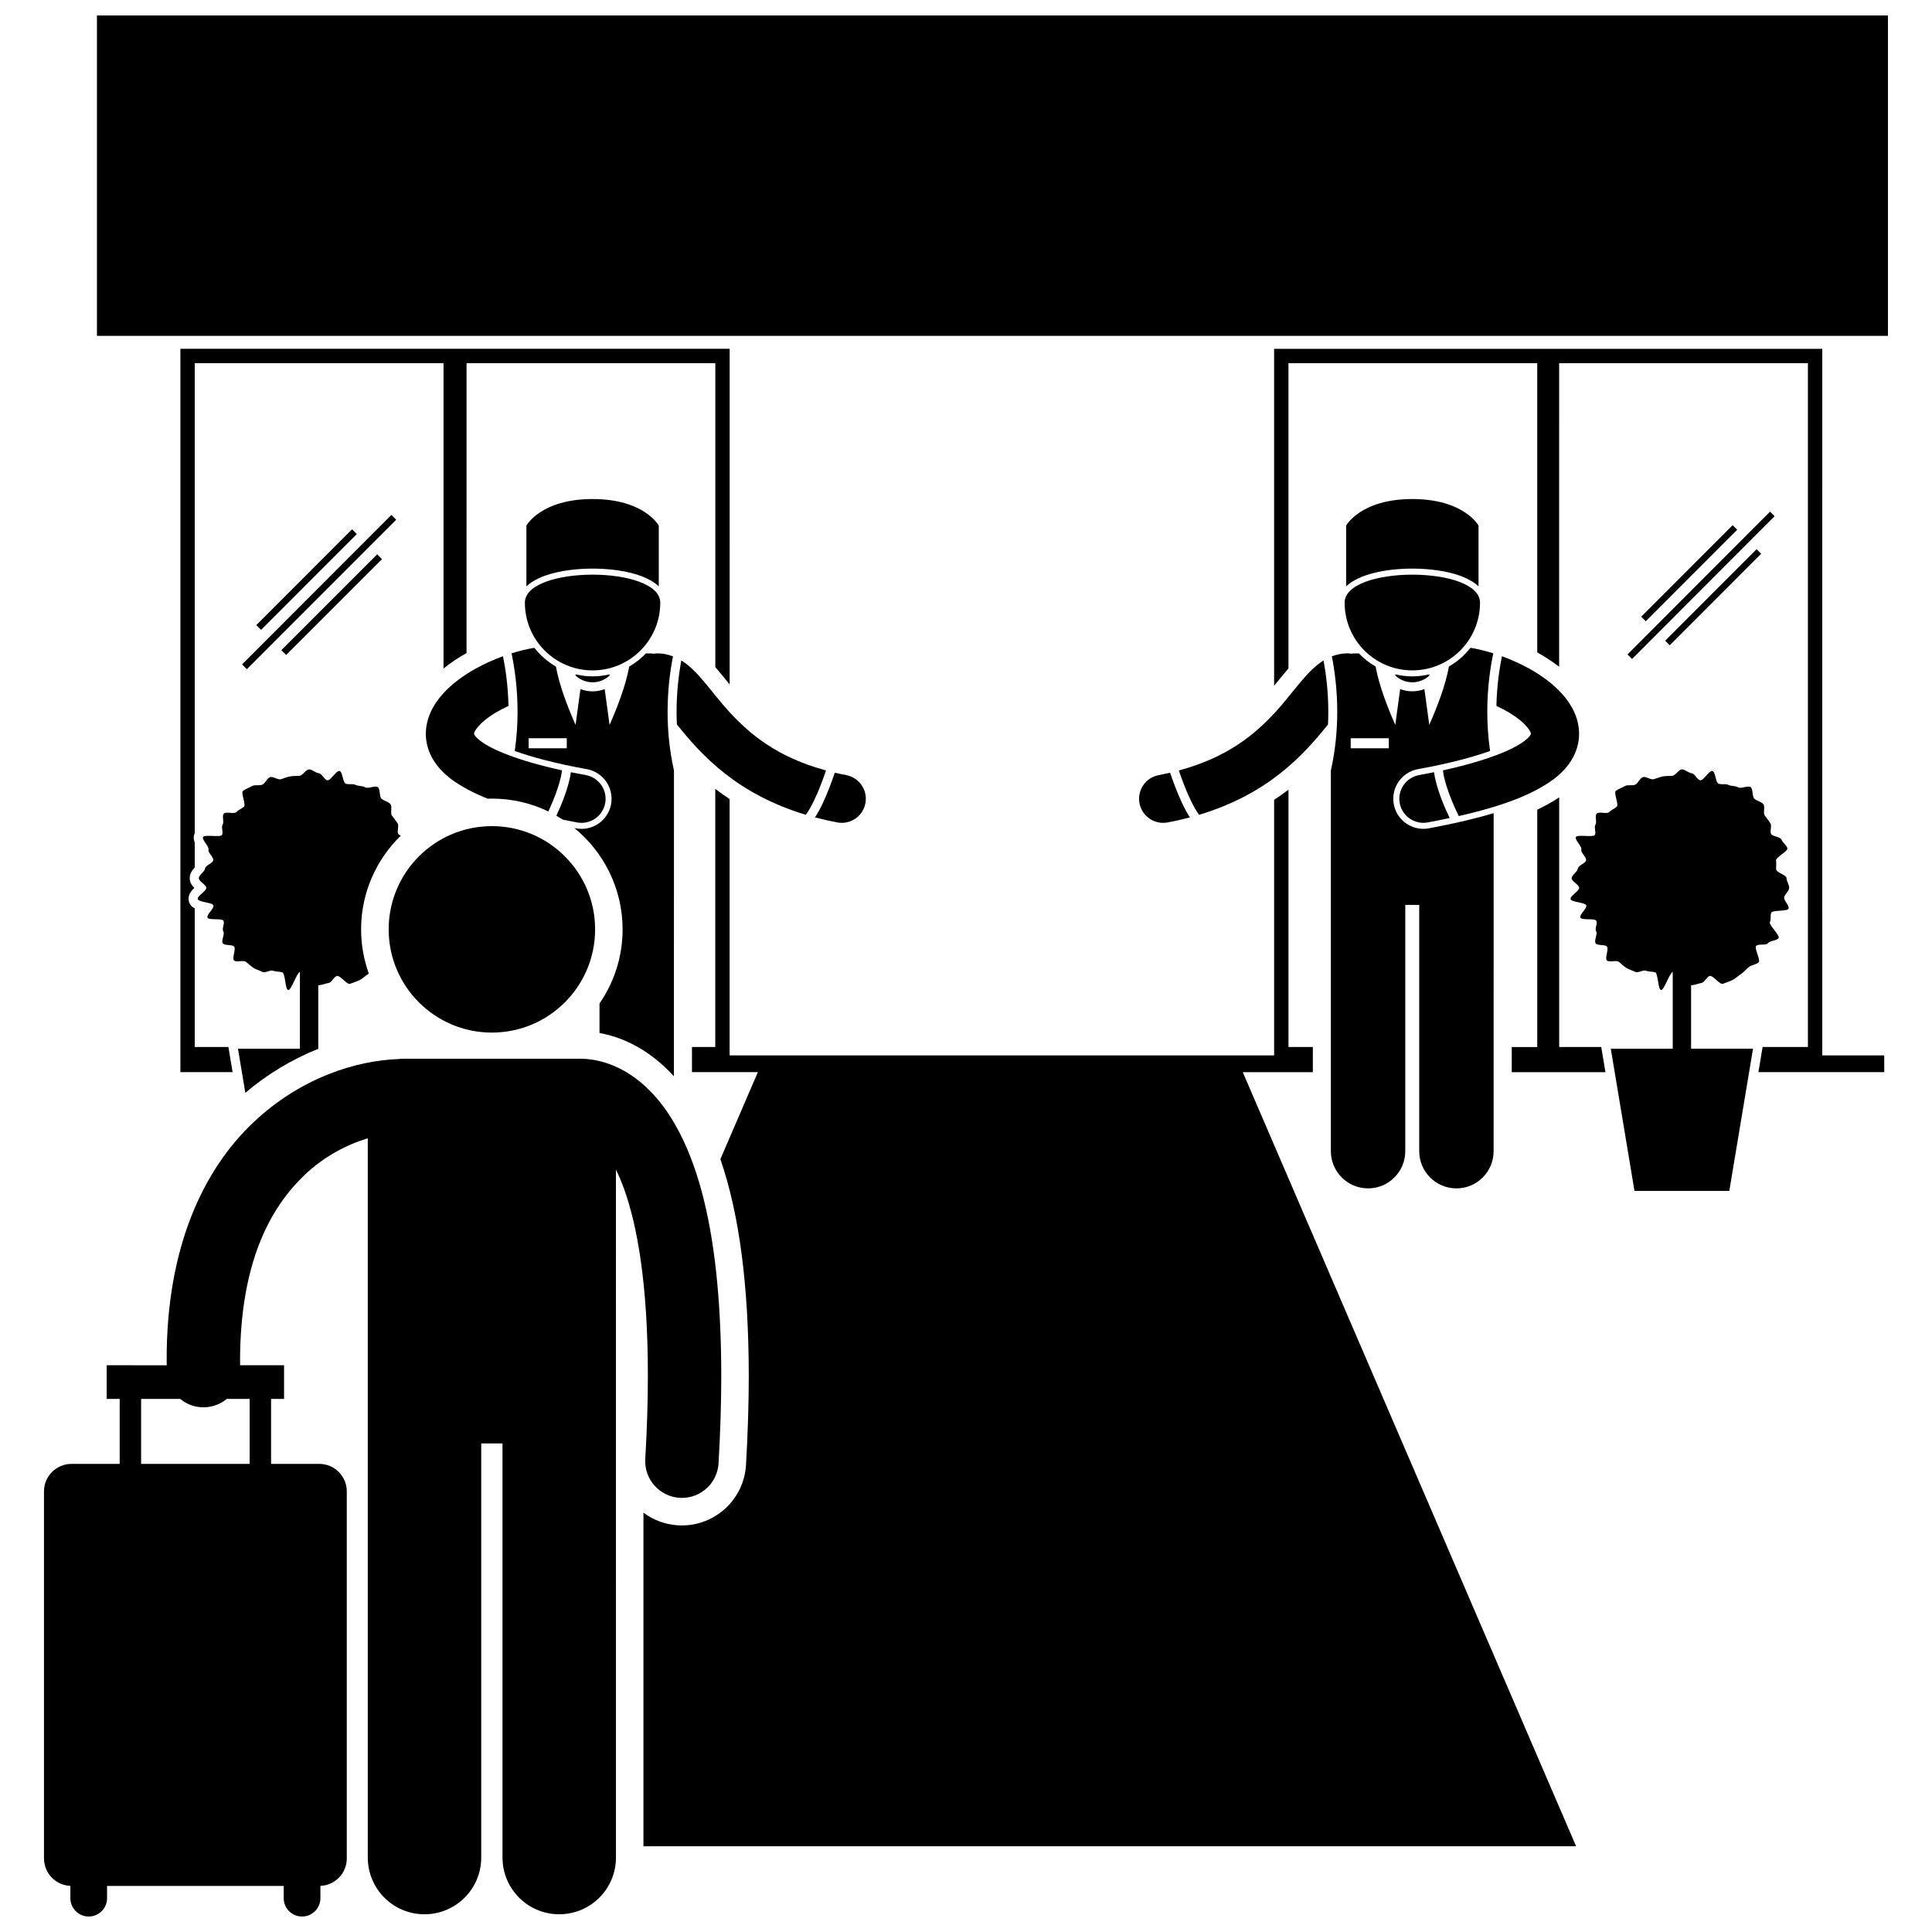 <?xml version="1.0" encoding="UTF-8"?>
<!-- Uploaded to: ICON Repo, www.iconrepo.com, Generator: ICON Repo Mixer Tools -->
<svg width="800px" height="800px" version="1.1" viewBox="144 144 512 512" xmlns="http://www.w3.org/2000/svg">
 <defs>
  <clipPath id="b">
   <path d="m169 148.09h476v85.906h-476z"/>
  </clipPath>
  <clipPath id="a">
   <path d="m155 424h181v227.9h-181z"/>
  </clipPath>
 </defs>
 <path d="m211.92 309.66 25.371-25.391 1.27 1.266-25.371 25.391z"/>
 <path d="m218.57 316.3 25.383-25.383 1.27 1.27-25.383 25.383z"/>
 <path d="m208.15 320.08 39.574-39.621 1.27 1.266-39.574 39.621z"/>
 <path d="m626.92 236.44h-145.27v89.309c0.387-0.473 0.781-0.949 1.16-1.418 0.891-1.098 1.754-2.148 2.648-3.191v-80.895h65.926v76.664c0.059 0.031 0.121 0.059 0.176 0.09 2.086 1.168 3.953 2.394 5.625 3.695l0.004-80.449h65.926v181.22h-12.008l-0.141 0.844-0.969 5.82h33.344v-4.438l-16.426 0.004z"/>
 <path d="m578.94 307.43 24.223-24.246 1.211 1.211-24.223 24.246z"/>
 <path d="m585.29 313.79 24.223-24.246 1.211 1.211-24.223 24.246z"/>
 <path d="m575.31 317.43 37.766-37.84 1.211 1.207-37.766 37.84z"/>
 <path d="m204.67 422.31-0.141-0.844h-8.918v-36.727c-0.777-0.402-1.402-1.016-1.594-2.051-0.277-1.508 0.652-2.602 1.48-3.383-0.617-0.605-1.227-1.43-1.227-2.582 0-1.293 0.758-2.203 1.34-2.832v-6.613c-0.273-0.691-0.395-1.48-0.066-2.32 0.02-0.047 0.047-0.078 0.066-0.125v-124.59h65.926v80.922c1.793-1.453 3.809-2.812 6.098-4.102l0.004-76.82h65.926v80.551c1.004 1.16 1.953 2.32 2.941 3.539 0.281 0.348 0.578 0.703 0.859 1.051l0.004-88.945h-145.56v191.69h13.832z"/>
 <path d="m568.49 422.31-0.141-0.844h-11.152v-66.156c-1.723 1.156-3.656 2.234-5.805 3.254v62.906h-6.762v6.668h24.828z"/>
 <path d="m491.93 421.46h-6.469v-68.188c-1.23 0.941-2.504 1.836-3.805 2.691v67.727h-144.3v-67.922c-1.301-0.863-2.574-1.766-3.805-2.715v68.406h-6.172v6.668h17.465l-9.934 23.062c5.008 14.516 7.488 33.441 7.523 57.305-0.008 7.523-0.254 15.5-0.734 23.723-0.523 8.992-7.984 16.035-16.98 16.035-0.34 0-0.68-0.008-1.023-0.027-3.449-0.203-6.598-1.426-9.176-3.363v88.422h247.17l-88.344-205.15h18.574v-6.672z"/>
 <path d="m542.03 317.91c-0.68 3.332-1.348 7.871-1.465 13.168 2.465 1.133 4.715 2.488 6.328 3.832 1.492 1.211 2.387 2.406 2.656 3.031 0.168 0.363 0.164 0.504 0.164 0.523-0.012 0.027 0.039-0.008-0.117 0.281-0.16 0.277-0.598 0.852-1.578 1.586-2.84 2.231-9.801 5.231-21.629 7.82 0.258 2.328 1.281 5.391 2.301 7.883 0.773 1.906 1.516 3.469 1.891 4.231 11.906-2.703 19.746-5.793 25.094-9.734 0.008-0.008 0.02-0.008 0.027-0.016 2-1.512 3.68-3.246 4.891-5.301 1.215-2.047 1.891-4.438 1.879-6.75-0.031-4.359-2.078-7.859-4.481-10.551-2.449-2.727-5.465-4.898-8.758-6.742-2.301-1.262-4.727-2.352-7.203-3.262z"/>
 <path d="m539.84 359.49c-4.848 1.457-10.512 2.785-17.199 4.031-0.48 0.086-0.965 0.129-1.441 0.129-3.848 0-7.144-2.75-7.84-6.543-0.785-4.324 2.086-8.484 6.414-9.277 8.203-1.473 14.523-3.176 19.113-4.816-0.523-3.637-0.742-7.121-0.742-10.355 0-6.332 0.793-11.719 1.59-15.527-2.008-0.629-4.035-1.129-6.051-1.465-1.559 2.004-3.492 3.695-5.703 4.969-0.891 4.953-3.113 10.738-5.211 15.465l-1.289-9.484c-1.035 0.387-2.121 0.59-3.211 0.59h-0.008c-1.086 0-2.172-0.203-3.207-0.59l-1.289 9.488c-2.098-4.727-4.32-10.512-5.211-15.469-1.641-0.945-3.125-2.117-4.422-3.477h-1.27c-0.266 0-0.516 0.047-0.77 0.078-0.316-0.047-0.633-0.098-0.965-0.098-1.492-0.008-2.902 0.309-4.172 0.793 0.738 3.75 1.43 8.82 1.43 14.73 0 4.738-0.457 10.008-1.691 15.531v100.88c0 5.445 4.414 9.859 9.859 9.859 5.441 0 9.859-4.414 9.859-9.859v-65.262h3.695v65.262c0 5.445 4.414 9.859 9.859 9.859 5.441 0 9.855-4.414 9.855-9.859l0.012-89.586zm-27.793-17.195h-10.098v-2.66h10.098z"/>
 <path d="m518.28 323.25c-1.551 0-3.051-0.203-4.496-0.543l-0.047 0.184 0.18 0.281c1.258 1.082 2.801 1.645 4.367 1.645 1.562 0 3.106-0.566 4.363-1.641l0.18-0.285-0.047-0.184c-1.449 0.34-2.953 0.543-4.5 0.543z"/>
 <path d="m455.51 352.71c-0.578-1.496-1.062-2.863-1.422-3.938-0.973 0.23-1.977 0.441-3.016 0.641-3.461 0.648-5.742 3.981-5.094 7.445 0.574 3.066 3.254 5.203 6.262 5.203 0.391 0 0.785-0.035 1.184-0.109 2.062-0.383 4.027-0.836 5.914-1.336-1.48-2.246-2.781-5.227-3.828-7.906z"/>
 <path d="m495.93 336.01c0.055-1.137 0.086-2.254 0.086-3.34 0-5.387-0.598-10.074-1.262-13.629-0.152 0.094-0.305 0.188-0.449 0.285-1.797 1.207-3.152 2.598-4.445 4.035-2.555 2.879-4.898 6.117-7.93 9.426-5.383 5.801-12.512 11.883-25.52 15.398 0.348 1.02 0.793 2.289 1.328 3.668 1.109 2.887 2.613 6.18 4.027 8.082 8.973-2.695 15.941-6.617 21.344-10.855 5.793-4.535 9.812-9.359 12.82-13.07z"/>
 <path d="m524.04 348.64c-1.277 0.258-2.59 0.516-3.973 0.762-3.465 0.633-5.758 3.957-5.129 7.422 0.566 3.078 3.246 5.231 6.269 5.231 0.379 0 0.766-0.031 1.156-0.105 2.035-0.379 3.973-0.766 5.816-1.16-1.09-2.269-3.566-7.742-4.141-12.148z"/>
 <path d="m500.74 299.39c3.352-3.215 10.461-4.703 17.539-4.703 7.082 0 14.191 1.488 17.543 4.703v-16.098s-3.805-7.043-17.543-7.043c-13.734 0-17.539 7.043-17.539 7.043z"/>
 <path d="m536.22 303.72c0-9.906-35.879-9.906-35.879 0 0 9.91 8.031 17.941 17.938 17.941 9.91-0.004 17.941-8.035 17.941-17.941z"/>
 <path d="m256.85 338.46c-0.012 2.316 0.668 4.707 1.879 6.75 1.215 2.055 2.891 3.789 4.891 5.301 0.008 0.008 0.02 0.008 0.027 0.016 2.566 1.891 5.715 3.586 9.602 5.137 0.367-0.012 0.73-0.027 1.102-0.027 5.359 0 10.438 1.223 14.969 3.406 0.375-0.809 0.836-1.844 1.312-3.012 1.02-2.492 2.043-5.555 2.301-7.883-11.828-2.59-18.793-5.59-21.629-7.82-0.98-0.734-1.418-1.309-1.578-1.586-0.156-0.289-0.105-0.254-0.117-0.281 0-0.02-0.004-0.16 0.164-0.523 0.27-0.625 1.168-1.82 2.656-3.031 1.609-1.344 3.863-2.699 6.328-3.832-0.117-5.297-0.785-9.832-1.465-13.168-2.477 0.906-4.902 2-7.203 3.262-3.289 1.844-6.305 4.012-8.758 6.742-2.402 2.691-4.449 6.191-4.481 10.551z"/>
 <path d="m322.61 348.2c-1.234-5.523-1.691-10.793-1.691-15.531 0-5.906 0.691-10.98 1.43-14.73-1.27-0.484-2.68-0.801-4.172-0.793-0.328 0-0.645 0.047-0.965 0.098-0.254-0.031-0.504-0.078-0.77-0.078h-1.27c-1.297 1.363-2.781 2.535-4.422 3.477-0.891 4.957-3.117 10.742-5.211 15.469l-1.289-9.488c-1.035 0.387-2.117 0.59-3.207 0.59h-0.008c-1.09 0-2.176-0.203-3.211-0.59l-1.289 9.484c-2.098-4.727-4.32-10.512-5.211-15.465-2.211-1.273-4.144-2.965-5.703-4.969-2.016 0.336-4.043 0.836-6.051 1.465 0.793 3.809 1.59 9.195 1.59 15.527 0 3.231-0.219 6.719-0.742 10.355 4.59 1.641 10.91 3.344 19.113 4.816 4.328 0.793 7.199 4.953 6.414 9.277-0.695 3.789-3.988 6.543-7.84 6.543-0.477 0-0.961-0.043-1.441-0.129-0.156-0.027-0.297-0.059-0.449-0.086 7.793 6.359 12.781 16.035 12.781 26.852 0 7.281-2.266 14.047-6.117 19.629v7.836c2.516 0.449 5.473 1.312 8.66 2.922 3.984 1.988 7.723 4.898 11.055 8.539l0.012-81.02zm-38.508-8.559h10.098v2.66h-10.098z"/>
 <path d="m296.5 322.89 0.18 0.285c1.258 1.074 2.801 1.641 4.363 1.641 1.566 0 3.109-0.566 4.367-1.645l0.176-0.281-0.047-0.184c-1.445 0.34-2.945 0.543-4.496 0.543-1.551 0-3.051-0.203-4.496-0.543z"/>
 <path d="m363.81 352.71c-1.047 2.68-2.348 5.664-3.824 7.906 1.891 0.5 3.852 0.949 5.914 1.336 0.395 0.074 0.793 0.109 1.184 0.109 3.012 0 5.688-2.137 6.262-5.203 0.648-3.465-1.633-6.797-5.094-7.445-1.039-0.199-2.043-0.414-3.016-0.641-0.367 1.07-0.848 2.441-1.426 3.938z"/>
 <path d="m325.01 319.32c-0.141-0.098-0.297-0.191-0.449-0.285-0.664 3.555-1.262 8.246-1.262 13.629 0 1.086 0.031 2.203 0.086 3.34 3.012 3.715 7.031 8.535 12.824 13.066 5.398 4.234 12.367 8.16 21.344 10.855 1.41-1.902 2.918-5.195 4.027-8.082 0.535-1.379 0.98-2.652 1.328-3.668-13.008-3.516-20.141-9.598-25.52-15.398-3.031-3.305-5.375-6.543-7.93-9.426-1.297-1.438-2.652-2.828-4.449-4.031z"/>
 <path d="m296.96 361.96c0.387 0.07 0.777 0.105 1.156 0.105 3.019 0 5.703-2.152 6.269-5.231 0.633-3.465-1.66-6.789-5.129-7.422-1.383-0.246-2.695-0.504-3.973-0.762-0.527 4.039-2.648 8.973-3.844 11.52 0.586 0.336 1.164 0.688 1.727 1.051 1.23 0.246 2.484 0.492 3.793 0.738z"/>
 <path d="m283.5 299.39c3.352-3.215 10.461-4.703 17.543-4.703 7.078 0 14.188 1.488 17.539 4.703v-16.098s-3.805-7.043-17.539-7.043-17.543 7.043-17.543 7.043z"/>
 <path d="m318.98 303.72c0-9.906-35.879-9.906-35.879 0 0 9.91 8.031 17.941 17.941 17.941 9.906-0.004 17.938-8.035 17.938-17.941z"/>
 <path d="m608.57 421.91h-16.414v-16.832c0.066 0 0.133 0.02 0.199 0.016 0.852-0.078 1.734-0.449 2.559-0.605 0.84-0.156 1.371-1.629 2.18-1.859 0.82-0.23 2.688 2.394 3.473 2.09 0.797-0.309 1.836-0.633 2.594-1.012 0.762-0.379 1.551-1.168 2.269-1.613 0.723-0.449 1.383-1.336 2.055-1.844 0.68-0.512 1.941-0.648 2.57-1.219 0.629-0.574-1.23-3.738-0.656-4.363 0.574-0.629 2.613-0.039 3.125-0.719 0.512-0.676 2.371-0.633 2.816-1.352s-2.664-3.488-2.285-4.25c0.379-0.758 0.023-1.656 0.332-2.449 0.305-0.789 4.367-0.305 4.602-1.125 0.23-0.812-1.324-2.137-1.168-2.977 0.152-0.828 1.258-1.578 1.332-2.43 0.078-0.84-0.703-1.777-0.703-2.637 0-0.855-2.668-1.48-2.742-2.32-0.078-0.852 0.109-1.52-0.043-2.348-0.156-0.84 3.234-2.473 3.004-3.285-0.23-0.82-1.258-1.484-1.562-2.269-0.305-0.797-2.383-0.785-2.762-1.543-0.379-0.762 0.285-2.047-0.16-2.766-0.449-0.723-0.988-1.383-1.496-2.059-0.512-0.676 0.16-2.438-0.41-3.062-0.574-0.629-1.73-0.836-2.356-1.406-0.629-0.57-0.297-2.559-0.977-3.07-0.676-0.512-2.594 0.504-3.316 0.055-0.719-0.445-1.832-0.277-2.594-0.656-0.758-0.379-1.816-0.008-2.609-0.316-0.789-0.305-0.797-3.141-1.621-3.371-0.812-0.23-2.394 2.629-3.234 2.473-0.828-0.156-1.422-1.789-2.273-1.867-0.84-0.078-1.723-1.016-2.578-1.016-0.855 0-1.68 1.613-2.516 1.691-0.852 0.078-1.699 0.008-2.527 0.164-0.84 0.156-1.605 0.516-2.418 0.746-0.82 0.23-2.121-0.852-2.91-0.547-0.797 0.309-1.219 1.594-1.977 1.973-0.762 0.379-2.047-0.055-2.766 0.391-0.723 0.449-1.699 0.738-2.375 1.25-0.68 0.512 0.852 3.648 0.223 4.219-0.629 0.57-1.402 0.777-1.973 1.402-0.574 0.629-2.863-0.223-3.379 0.457-0.512 0.676 0.16 2.176-0.289 2.898-0.445 0.719 0.23 1.941-0.148 2.707-0.379 0.758-4.742-0.207-5.051 0.59-0.305 0.785 1.684 2.484 1.453 3.305-0.23 0.812 1.414 1.992 1.258 2.836-0.152 0.828-2.098 1.344-2.176 2.195-0.078 0.836-1.641 1.699-1.641 2.559 0 0.855 1.906 1.688 1.984 2.523 0.078 0.852-2.434 2.164-2.277 2.992 0.156 0.84 3.934 0.887 4.164 1.695 0.23 0.82-1.879 2.426-1.57 3.215 0.309 0.797 3.859 0.105 4.234 0.863 0.379 0.762-0.492 2.059-0.047 2.777 0.449 0.723-0.641 2.516-0.129 3.191 0.512 0.68 2.41 0.227 2.984 0.852 0.574 0.629-0.633 3.117-0.008 3.688 0.629 0.57 2.465-0.156 3.144 0.359 0.676 0.512 1.293 1.164 2.016 1.609 0.719 0.445 1.59 0.684 2.352 1.062 0.758 0.379 2.07-0.617 2.863-0.309 0.789 0.305 1.586 0.18 2.406 0.414 0.812 0.23 0.719 4.539 1.559 4.695 0.785 0.148 2.231-4.438 3.106-4.832v20.391h-16.414l6.281 37.691h25.125z"/>
 <path d="m228.43 421.91h-0.086v-16.832c0.066 0 0.133 0.02 0.199 0.016 0.852-0.078 1.734-0.449 2.559-0.605 0.84-0.156 1.371-1.629 2.18-1.859 0.82-0.23 2.688 2.394 3.473 2.09 0.797-0.309 1.836-0.633 2.594-1.012 0.762-0.379 1.551-1.168 2.269-1.613 0.043-0.027 0.082-0.066 0.121-0.094-1.316-3.66-2.043-7.602-2.043-11.707 0-9.73 4.035-18.527 10.516-24.828-0.312-0.129-0.574-0.281-0.684-0.5-0.379-0.762 0.285-2.047-0.16-2.766-0.449-0.723-0.988-1.383-1.496-2.059-0.512-0.676 0.16-2.438-0.41-3.062-0.574-0.629-1.73-0.836-2.356-1.406-0.629-0.57-0.297-2.559-0.977-3.07-0.676-0.512-2.594 0.504-3.316 0.055-0.719-0.445-1.832-0.277-2.594-0.656-0.758-0.379-1.816-0.008-2.609-0.316-0.789-0.305-0.797-3.141-1.621-3.371-0.812-0.23-2.394 2.629-3.234 2.473-0.828-0.156-1.422-1.789-2.273-1.867-0.836-0.078-1.723-1.016-2.578-1.016-0.855 0-1.68 1.613-2.516 1.691-0.852 0.078-1.699 0.008-2.527 0.164-0.84 0.156-1.605 0.516-2.418 0.746-0.82 0.23-2.121-0.852-2.91-0.547-0.797 0.309-1.219 1.594-1.977 1.973-0.762 0.379-2.047-0.055-2.766 0.391-0.723 0.449-1.695 0.738-2.375 1.25-0.68 0.512 0.852 3.648 0.223 4.219-0.629 0.57-1.402 0.777-1.973 1.402-0.574 0.629-2.863-0.223-3.379 0.457-0.512 0.676 0.16 2.176-0.289 2.898-0.445 0.719 0.23 1.941-0.148 2.707-0.379 0.758-4.742-0.207-5.051 0.59-0.305 0.785 1.684 2.484 1.453 3.305-0.23 0.812 1.414 1.992 1.258 2.836-0.152 0.828-2.098 1.344-2.176 2.195-0.078 0.836-1.641 1.699-1.641 2.559 0 0.855 1.906 1.688 1.984 2.523 0.078 0.852-2.434 2.164-2.277 2.992 0.156 0.84 3.934 0.887 4.164 1.695 0.23 0.82-1.879 2.426-1.57 3.215 0.309 0.797 3.859 0.105 4.234 0.863 0.379 0.762-0.492 2.059-0.047 2.777 0.449 0.723-0.641 2.516-0.129 3.191 0.512 0.68 2.41 0.227 2.984 0.852 0.574 0.629-0.633 3.117-0.008 3.688 0.629 0.57 2.465-0.156 3.144 0.359 0.676 0.512 1.293 1.164 2.016 1.609 0.719 0.445 1.594 0.684 2.356 1.062 0.758 0.379 2.07-0.617 2.863-0.309 0.789 0.305 1.586 0.18 2.406 0.414 0.812 0.23 0.719 4.539 1.559 4.695 0.785 0.148 2.231-4.438 3.106-4.832v20.391h-16.414l1.949 11.68c5.871-4.981 12.477-8.934 19.418-11.695z"/>
 <g clip-path="url(#b)">
  <path d="m169.69 148.09v84.922h474.64v-84.922z"/>
 </g>
 <g clip-path="url(#a)">
  <path d="m307.23 453.95c0.719 1.477 1.445 3.172 2.164 5.148 3.426 9.496 6.309 25.082 6.297 49.41 0 6.703-0.215 14.07-0.688 22.156-0.312 5.363 3.781 9.961 9.145 10.277 0.191 0.012 0.387 0.016 0.578 0.016 5.109 0 9.398-3.992 9.699-9.164 0.492-8.43 0.715-16.168 0.719-23.289-0.051-36.695-5.91-57.004-13.906-69.215-3.992-6.062-8.664-9.953-12.98-12.105-4.129-2.082-7.762-2.559-9.957-2.59-0.156-0.008-0.309-0.023-0.469-0.023l-46.969 0.004c-0.395 0-0.781 0.031-1.16 0.078-11.25 0.402-25.93 4.859-38.586 16.82-13.203 12.484-23.031 33.109-22.949 62.934 0 0.449 0.012 0.938 0.016 1.402l-15.91-0.004v8.918h3.441v17.223h-12.766c-4.027 0-7.293 3.269-7.293 7.293v97.262c0 3.926 3.106 7.117 6.992 7.277v3.258c0 2.688 2.176 4.863 4.863 4.863s4.863-2.176 4.863-4.863v-3.242h46.809v3.242c0 2.688 2.176 4.863 4.863 4.863s4.863-2.176 4.863-4.863v-3.258c3.887-0.16 6.992-3.352 6.992-7.277v-97.262c0-4.027-3.266-7.293-7.293-7.293h-12.773v-17.223h3.445v-8.918h-11.645c-0.008-0.469-0.02-0.93-0.02-1.402 0.086-25.801 7.949-40.203 16.918-48.848 5.336-5.144 11.469-8.242 16.93-9.902v190.62c0 8.305 6.731 15.031 15.031 15.031s15.035-6.727 15.035-15.031v-109.75h5.637v109.75c0 8.305 6.731 15.031 15.031 15.031s15.035-6.727 15.035-15.031zm-97.066 60.773v17.223h-28.773v-17.223h10.348c1.684 1.391 3.844 2.231 6.188 2.231 0.082 0 0.164-0.004 0.246-0.004 2.266-0.059 4.32-0.891 5.941-2.227z"/>
 </g>
 <path d="m301.71 390.29c0 15.109-12.246 27.355-27.355 27.355-15.105 0-27.352-12.246-27.352-27.355 0-15.105 12.246-27.355 27.352-27.355 15.109 0 27.355 12.25 27.355 27.355"/>
</svg>